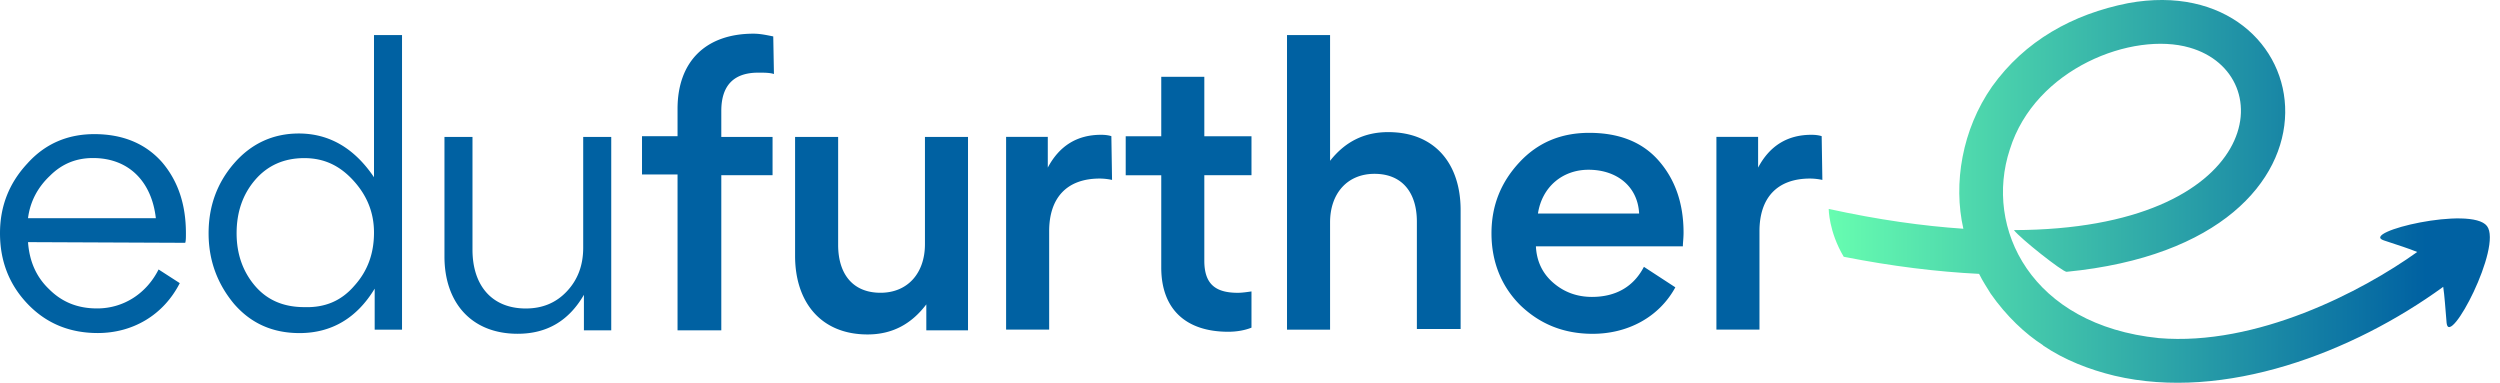 <svg xmlns="http://www.w3.org/2000/svg" width="209" height="32" fill="none"><path fill="#0061A2" d="M2.343 20.242c.114 1.6.686 2.914 1.771 3.943 1.086 1.085 2.4 1.6 4 1.6 2.286 0 4.172-1.315 5.143-3.258l1.772 1.143c-1.371 2.686-3.943 4.172-6.857 4.172-2.343 0-4.286-.8-5.83-2.4C.743 23.785 0 21.785 0 19.499c0-2.229.743-4.172 2.286-5.829 1.486-1.657 3.371-2.457 5.6-2.457 2.4 0 4.286.8 5.657 2.343 1.315 1.543 2 3.486 2 5.943 0 .343 0 .628-.057.8l-13.143-.057Zm10.686-2c-.343-3.029-2.229-5.03-5.257-5.03-1.372 0-2.572.458-3.6 1.487-1.03.971-1.658 2.171-1.83 3.543H13.03Zm6.523-4.567c1.428-1.657 3.257-2.515 5.428-2.515 2.515 0 4.63 1.2 6.286 3.658V2.932h2.343V27.56h-2.286v-3.429c-1.485 2.457-3.6 3.715-6.285 3.715-2.229 0-4.058-.8-5.486-2.458-1.372-1.657-2.114-3.6-2.114-5.886 0-2.228.685-4.171 2.114-5.828Zm10.057 10.229c1.143-1.258 1.657-2.743 1.657-4.458 0-1.657-.571-3.085-1.714-4.343-1.143-1.257-2.457-1.885-4.114-1.885-1.715 0-3.086.628-4.115 1.828-1.028 1.2-1.543 2.686-1.543 4.457 0 1.715.515 3.2 1.543 4.4 1.029 1.2 2.4 1.772 4.115 1.772 1.714.057 3.085-.514 4.171-1.771ZM39.5 11.445v9.43c0 2.97 1.6 4.914 4.456 4.914 1.372 0 2.515-.458 3.43-1.429.913-.971 1.37-2.171 1.37-3.657v-9.258H51.1v16.172h-2.285v-2.971c-1.258 2.171-3.086 3.257-5.543 3.257-3.886 0-6.115-2.629-6.115-6.457v-10H39.5Zm25.2-5.257c-.342-.114-.8-.114-1.314-.114-2.057 0-3.085 1.085-3.085 3.2v2.171h4.285v3.2h-4.285v12.972h-3.658V14.588h-2.971v-3.2h2.971V9.102c0-4 2.4-6.286 6.343-6.286.572 0 1.086.115 1.658.229l.057 3.143Zm5.369 5.257v9.03c0 2.4 1.2 4 3.543 4 2.285 0 3.714-1.658 3.714-4.058v-8.972h3.6v16.172H77.44v-2.171c-1.257 1.657-2.857 2.514-4.914 2.514-3.886 0-6.057-2.686-6.057-6.572v-9.943h3.6Zm22.898 3.596a5.121 5.121 0 0 0-1.029-.114c-2.743 0-4.228 1.6-4.228 4.4v8.229h-3.6V11.44h3.485v2.571c.972-1.828 2.457-2.742 4.457-2.742.4 0 .686.057.858.114l.057 3.657Zm7.714-.392v7.143c0 1.943.914 2.686 2.8 2.686.343 0 .743-.058 1.143-.115v3.029c-.572.229-1.257.343-1.943.343-3.543 0-5.6-1.886-5.6-5.372V14.65h-2.972v-3.257h2.972V6.42h3.6v4.972h3.943v3.257h-3.943Zm17.77 12.911v-9.028c0-2.4-1.2-4-3.543-4-2.286 0-3.714 1.657-3.714 4.057v8.972h-3.6V2.93h3.6v10.515c1.257-1.6 2.857-2.4 4.857-2.4 3.943 0 6.057 2.686 6.057 6.515v9.943h-3.657v.057Zm9.951-6.969c.057 1.2.514 2.23 1.428 3.03.915.8 2.001 1.2 3.258 1.2 2 0 3.485-.858 4.343-2.515l2.628 1.714c-1.371 2.515-4 3.886-6.914 3.886-2.4 0-4.4-.8-6.057-2.4-1.6-1.6-2.4-3.657-2.4-6s.8-4.286 2.342-5.943c1.543-1.658 3.486-2.458 5.829-2.458 2.457 0 4.4.743 5.772 2.286 1.371 1.543 2.114 3.543 2.114 6.058 0 .457-.057.857-.057 1.142h-12.286Zm.171-2.742h8.458c-.115-2.286-1.886-3.658-4.229-3.658-2.172 0-3.886 1.429-4.229 3.658Zm23.777-2.808a5.128 5.128 0 0 0-1.029-.114c-2.743 0-4.229 1.6-4.229 4.4v8.229h-3.6V11.44h3.486v2.571c.971-1.828 2.457-2.742 4.457-2.742.4 0 .686.057.857.114l.058 3.657Z"/><path fill="url(#a)" d="M207.909 18.894c-1.315-1.714-10.686.515-8.629 1.2 1.2.4 2.114.686 2.8.972-4.629 3.314-13.429 7.886-21.6 7.2-10.686-1.086-14.629-9.2-12.458-15.772 2.114-6.8 10.286-9.886 15.029-8.514 7.772 2.228 6.172 15.2-14.686 15.257.514.686 4.057 3.486 4.4 3.486 25.772-2.514 21.258-25.43 5.143-22.458-4.629.915-8.629 3.143-11.372 6.972-2.514 3.6-3.257 8.114-2.4 11.886-3.371-.229-7.086-.743-11.257-1.657 0 0 0 1.886 1.257 4 4.057.8 7.829 1.257 11.315 1.429.342.685.628 1.085.971 1.657 1.314 1.886 2.914 3.371 4.343 4.286l.057.057c1.772 1.2 3.829 2 5.943 2.514 9.2 2.172 19.943-1.943 27.487-7.429.114.743.171 1.715.285 3.029.229 2.114 4.686-6.4 3.372-8.115Z"/><defs><linearGradient id="a" x1="152.874" x2="208.149" y1="15.98" y2="15.98" gradientUnits="userSpaceOnUse"><stop stop-color="#67FDB0"/><stop offset=".903" stop-color="#0061A2"/></linearGradient></defs></svg>